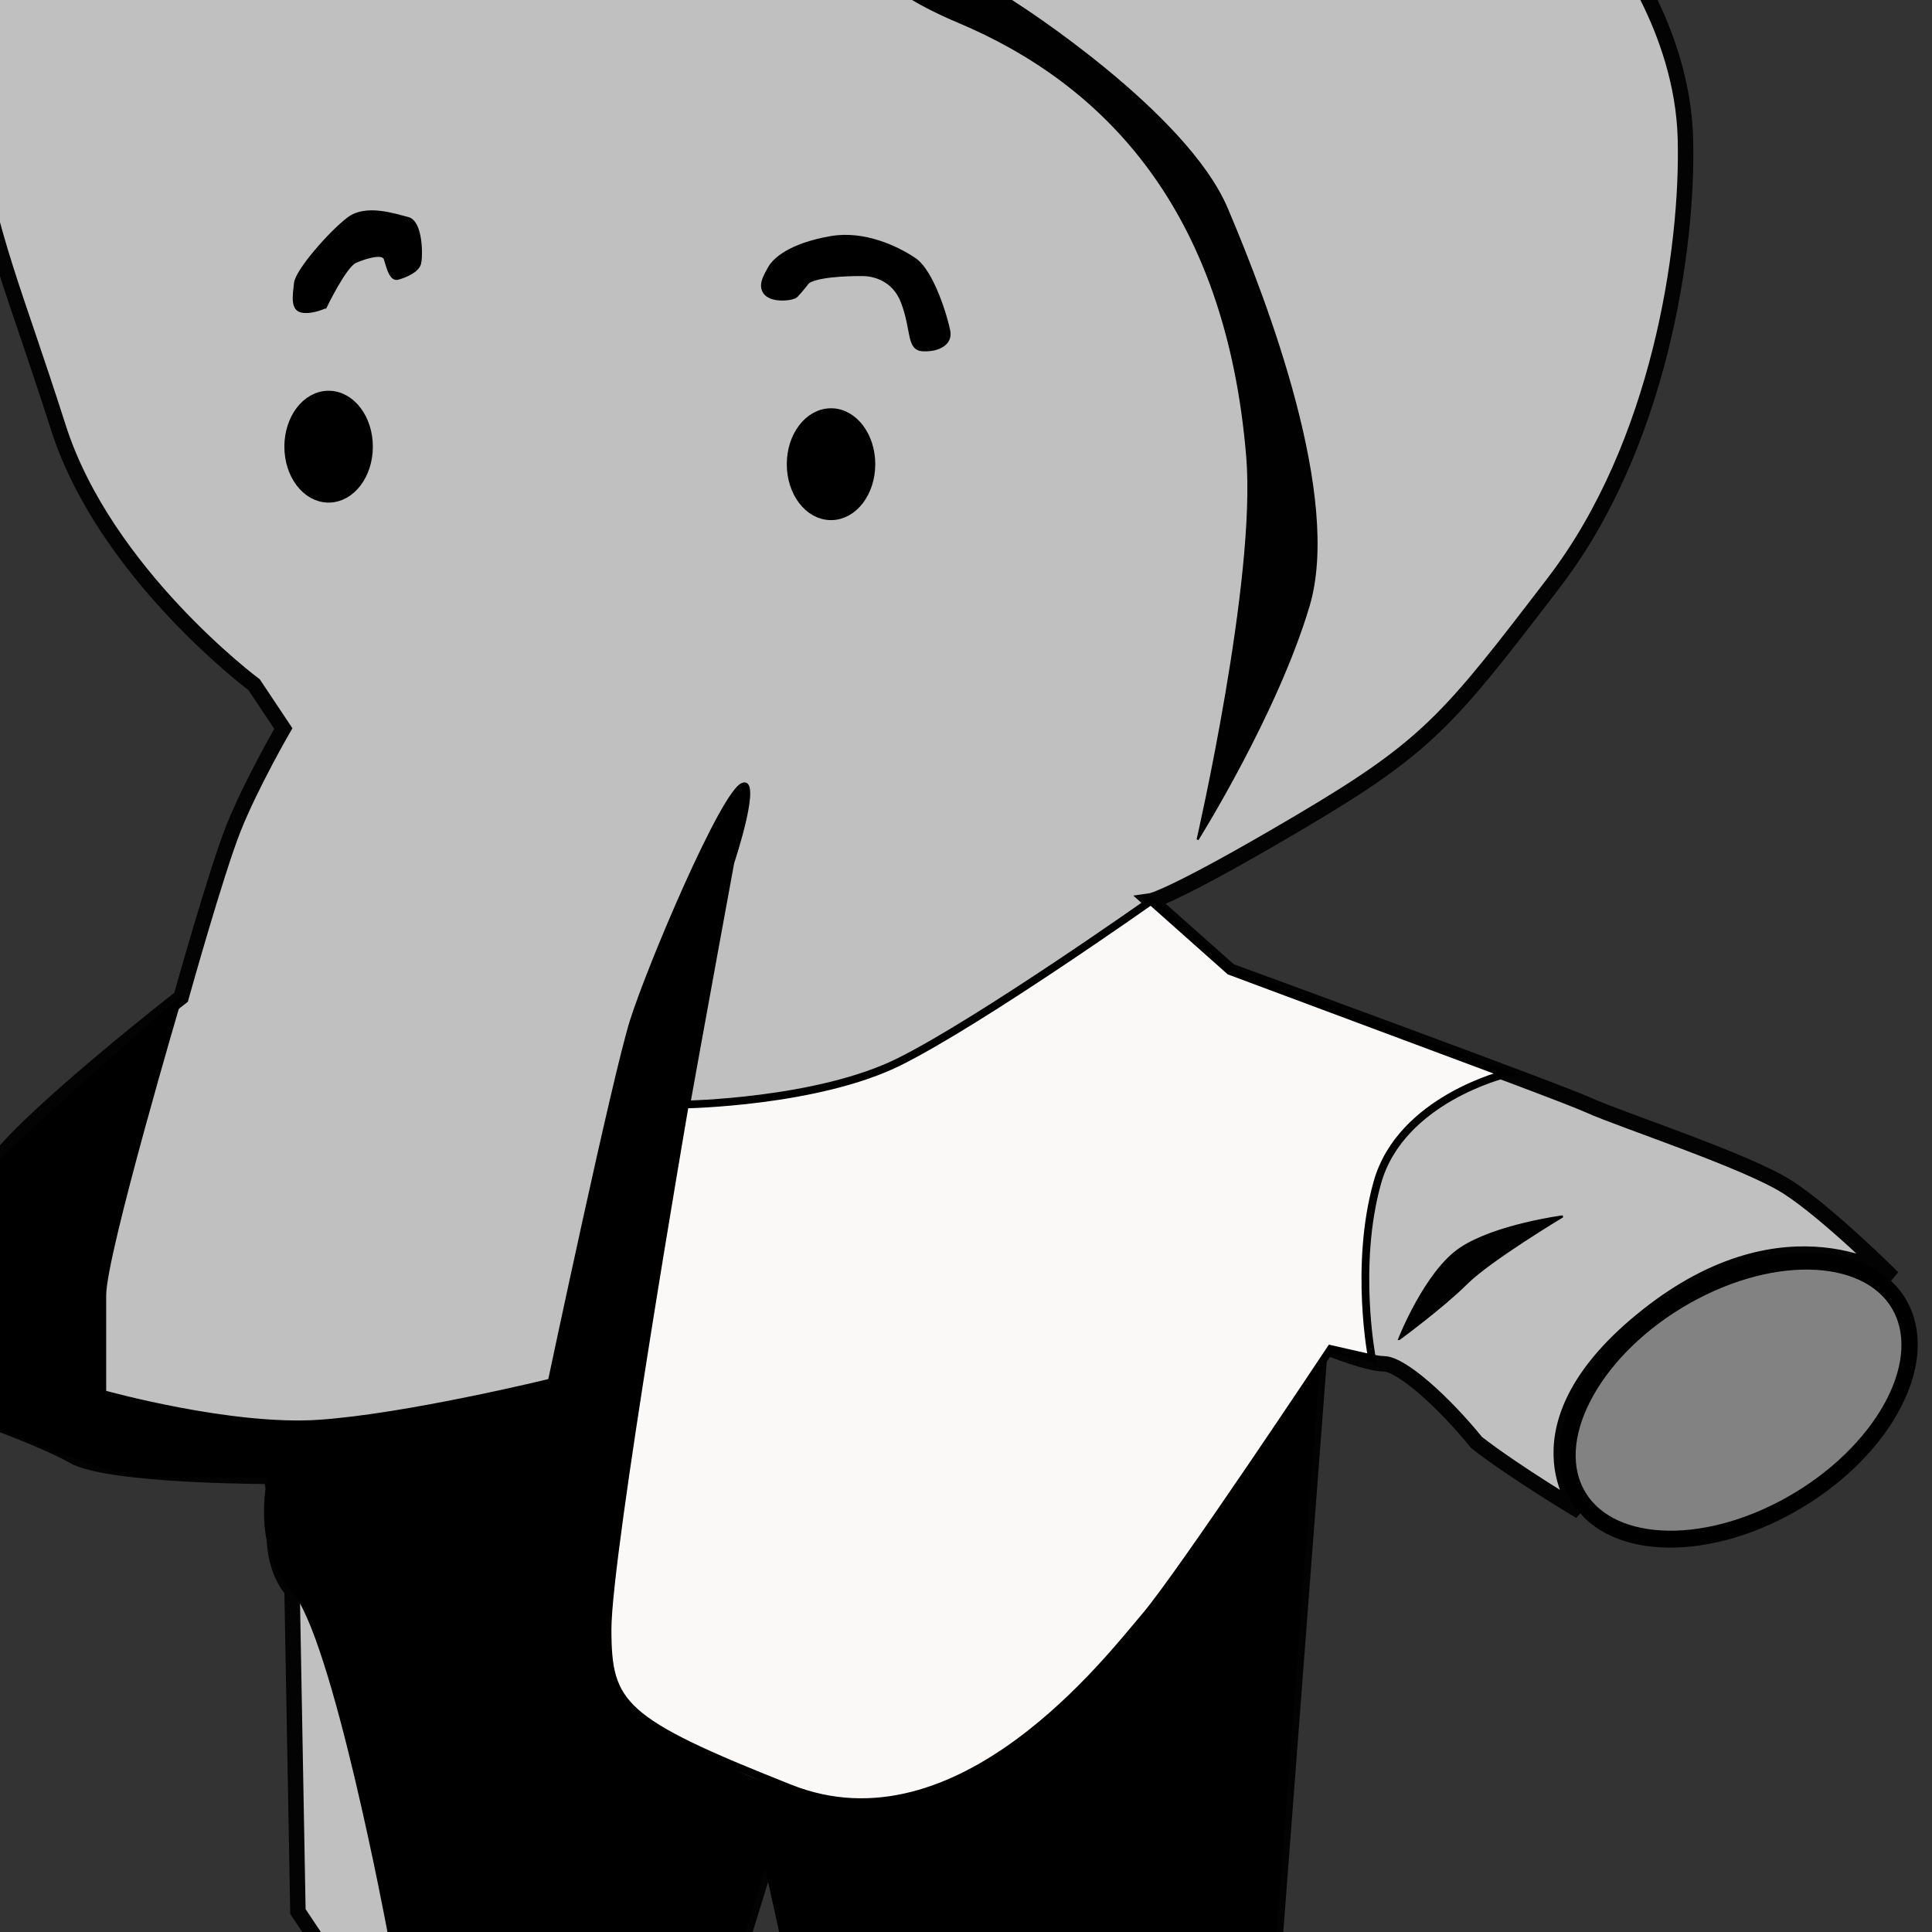 <?xml version="1.0" encoding="UTF-8" standalone="no"?>
<!-- Created with Inkscape (http://www.inkscape.org/) -->

<svg
   xmlns:dc="http://purl.org/dc/elements/1.1/"
   xmlns:cc="http://creativecommons.org/ns#"
   xmlns:rdf="http://www.w3.org/1999/02/22-rdf-syntax-ns#"
   xmlns:svg="http://www.w3.org/2000/svg"
   xmlns="http://www.w3.org/2000/svg"
   xmlns:sodipodi="http://sodipodi.sourceforge.net/DTD/sodipodi-0.dtd"
   xmlns:inkscape="http://www.inkscape.org/namespaces/inkscape"
   width="250mm"
   height="250mm"
   viewBox="0 0 250 250"
   version="1.1"
   id="svg8"
   inkscape:version="0.92.4 (unknown)"
   sodipodi:docname="UltraToot 2D.svg">
  <rect x="0" y="0" width="250" height="250" fill="#333333" stroke="none"/>
  <defs
     id="defs2" />
  <sodipodi:namedview
     id="base"
     pagecolor="#ffffff"
     bordercolor="#666666"
     borderopacity="1.0"
     inkscape:pageopacity="0.0"
     inkscape:pageshadow="2"
     inkscape:zoom="2.8"
     inkscape:cx="702.75497"
     inkscape:cy="324.36314"
     inkscape:document-units="mm"
     inkscape:current-layer="layer1"
     showgrid="false"
     inkscape:window-width="1920"
     inkscape:window-height="1018"
     inkscape:window-x="0"
     inkscape:window-y="25"
     inkscape:window-maximized="1" />
  <g
     inkscape:label="Layer 1"
     inkscape:groupmode="layer"
     id="layer1"
     transform="translate(0,-47)">
    <path
       style="fill:#c0c0c0;fill-opacity:1;fill-rule:evenodd;stroke:#030303;stroke-width:2;stroke-linecap:butt;stroke-linejoin:miter;stroke-miterlimit:4;stroke-dasharray:none;stroke-opacity:1"
       d="m 208.643,39.22 c 0,0 9.071,11.339 9.449,25.702 0.378,14.363 -3.402,39.687 -17.009,57.452 -13.607,17.765 -16.253,21.167 -32.884,30.994 -16.631,9.827 -19.277,10.205 -19.277,10.205 l 10.205,9.071 c 0,0 42.333,15.497 46.491,17.387 4.158,1.89 20.411,7.182 25.702,10.583 5.292,3.402 13.607,11.717 13.607,11.717 0,0 -13.607,-9.449 -31.75,4.914 -18.143,14.363 -8.693,25.324 -8.693,25.324 0,0 -8.308,-4.941 -13.405,-8.896 -4.295,-5.292 -9.763,-10.197 -12.03,-10.197 -2.268,0 -8.205,-2.451 -8.205,-2.451 l -6.048,79.375 -62.744,1.512 c 0,0 3.024,-6.804 2.268,-9.071 -0.756,-2.268 -5.292,-4.536 -5.292,-4.536 l -3.024,9.827 -53.673,1.89 -3.78,-5.67 -0.756,-41.577 c 0,0 -2.646,-2.646 -2.268,-8.315 0.378,-5.67 -0.756,-6.426 -0.756,-6.426 0,0 -20.789,0 -25.324,-2.646 -4.536,-2.646 -18.899,-7.56 -18.899,-7.56 0,0 4.158,-24.19 9.071,-30.616 4.914,-6.426 23.813,-21.167 23.813,-21.167 0,0 4.536,-16.253 6.804,-21.923 2.268,-5.67 6.426,-12.851 6.426,-12.851 l -3.78,-5.67 c 0,0 -19.277,-14.363 -25.324,-33.262 C 1.512,83.443 -0.756,79.664 -4.158,61.899 -7.56,44.134 9.827,27.503 9.827,27.503 Z"
       id="skin"
       inkscape:connector-curvature="0"
       sodipodi:nodetypes="csssccsscsccscccccccccscscscsccsscc"
       inkscape:label="Skin" />
    <path
       style="fill:#000000;fill-opacity:0.996;fill-rule:evenodd;stroke:#000000;stroke-width:0.265px;stroke-linecap:butt;stroke-linejoin:miter;stroke-opacity:1"
       d="m 131.536,47.536 c 0,0 21.923,13.985 27.214,26.458 5.292,12.473 14.741,37.42 10.583,51.405 -4.158,13.985 -14.363,30.238 -14.363,30.238 0,0 7.735,-33.617 6.426,-49.515 C 158.75,73.994 142.875,57.741 123.976,49.804 105.077,41.866 104.699,30.149 104.699,30.149 Z"
       id="path880"
       inkscape:connector-curvature="0"
       sodipodi:nodetypes="csscsscc" />
    <path
       style="fill:#000000;fill-opacity:0.996;fill-rule:evenodd;stroke:#000000;stroke-width:0.265px;stroke-linecap:butt;stroke-linejoin:miter;stroke-opacity:1"
       d="m 181.051,220.271 c 0,0 3.402,-8.693 7.938,-11.717 4.536,-3.024 13.229,-4.158 13.229,-4.158 0,0 -9.449,5.67 -12.473,8.693 -3.024,3.024 -8.693,7.182 -8.693,7.182 z"
       id="path904"
       inkscape:connector-curvature="0" />
    <path
       style="fill:#000000;fill-opacity:1;fill-rule:evenodd;stroke:#000000;stroke-width:0.265px;stroke-linecap:butt;stroke-linejoin:miter;stroke-opacity:1"
       d="m 23.435,176.048 c 0,0 -9.827,33.262 -9.827,38.554 v 12.473 c 0,0 16.253,4.536 27.592,3.78 11.339,-0.756 29.86,-5.292 29.86,-5.292 0,0 8.315,-39.31 10.583,-46.491 2.268,-7.182 11.717,-29.482 14.363,-30.616 2.646,-1.134 -1.134,10.205 -1.134,10.205 0,0 -13.985,75.973 -13.985,79.753 0,3.78 -6.048,25.324 3.402,31.372 9.449,6.048 20.789,13.985 35.53,6.048 14.741,-7.938 27.97,-16.631 35.53,-29.482 7.56,-12.851 15.497,-25.324 15.497,-25.324 l -6.048,79.375 -62.744,1.512 -3.024,-13.607 -3.024,9.827 L 50.271,297 c 0,0 -7.182,-38.554 -12.473,-44.223 -5.292,-5.67 -3.024,-14.741 -3.024,-14.741 0,0 -11.339,1e-5 -16.253,1e-5 -4.914,0 -27.97,-10.205 -27.97,-10.205 0,0 -4.329,-16.529 6.998,-28.192 C 5.486,191.466 23.435,176.048 23.435,176.048 Z"
       id="path950"
       inkscape:connector-curvature="0"
       sodipodi:nodetypes="cscscsscssssccccccscscsc" />
    <ellipse
       style="fill:#000000;fill-opacity:1;stroke:#000000;stroke-width:2;stroke-miterlimit:4;stroke-dasharray:none;stroke-opacity:1;paint-order:stroke markers fill"
       id="path972"
       cx="107.534"
       cy="107.067"
       rx="4.725"
       ry="6.237" />
    <ellipse
       ry="6.237"
       rx="4.725"
       cy="104.799"
       cx="42.522"
       id="ellipse974"
       style="fill:#000000;fill-opacity:1;stroke:#000000;stroke-width:2;stroke-miterlimit:4;stroke-dasharray:none;stroke-opacity:1;paint-order:stroke markers fill" />
    <path
       style="fill:#000000;fill-opacity:1;fill-rule:evenodd;stroke:#000000;stroke-width:0.265px;stroke-linecap:butt;stroke-linejoin:miter;stroke-opacity:1"
       d="m 104.605,83.538 c 1.606,-1.039 6.993,-0.945 6.993,-0.945 0,0 3.685,-0.189 5.103,3.496 1.417,3.685 0.661,6.142 2.74,6.237 2.079,0.094 3.685,-0.85 3.402,-2.457 -0.283,-1.606 -2.079,-7.749 -4.441,-9.355 -2.362,-1.606 -6.648,-3.562 -10.867,-2.835 -5.481,0.945 -7.465,2.929 -8.032,3.969 -0.567,1.039 -1.417,2.362 -0.472,3.402 0.945,1.039 3.591,0.756 4.063,0.283 0.472,-0.472 1.512,-1.795 1.512,-1.795 z"
       id="path976"
       inkscape:connector-curvature="0"
       sodipodi:nodetypes="ccscssscscc" />
    <path
       style="fill:#000000;fill-opacity:1;fill-rule:evenodd;stroke:#000000;stroke-width:0.265px;stroke-linecap:butt;stroke-linejoin:miter;stroke-opacity:1"
       d="m 42.144,86.751 c 0,0 2.551,-5.292 3.874,-5.859 1.323,-0.567 3.496,-1.228 3.78,-0.378 0.283,0.85 0.661,2.835 1.701,2.551 1.039,-0.283 2.551,-0.945 2.835,-1.89 0.283,-0.945 0.283,-5.481 -1.512,-5.953 -1.795,-0.472 -5.481,-1.701 -7.749,0 -2.268,1.701 -6.709,6.709 -6.898,8.41 -0.189,1.701 -0.472,3.402 0.85,3.685 1.323,0.283 3.118,-0.567 3.118,-0.567 z"
       id="path978"
       inkscape:connector-curvature="0" />
    <ellipse
       style="fill:#828282;fill-opacity:1;stroke:#000000;stroke-width:2.15;stroke-miterlimit:4;stroke-dasharray:none;stroke-opacity:1;paint-order:stroke markers fill"
       id="hand-pad"
       cx="309.674"
       cy="-98.294"
       rx="15.114"
       ry="24.176"
       transform="matrix(0.45,0.893,-0.871,0.492,0,0)"
       inkscape:label="Hand pad" />
    <path
       style="fill:#fbf8f8;fill-opacity:1;fill-rule:evenodd;stroke:#000000;stroke-width:1;stroke-linecap:butt;stroke-linejoin:miter;stroke-miterlimit:4;stroke-dasharray:none;stroke-opacity:1"
       d="m 88.63,189.922 c 0,0 17.203,-0.267 27.787,-5.559 C 127,179.071 148.923,163.574 148.923,163.574 l 10.205,9.071 35.719,13.324 c 0,0 -13.594,3.275 -16.618,14.047 -3.024,10.772 -0.699,22.758 -0.699,22.758 l -5.349,-1.214 c 0,0 -19.479,29.326 -24.015,34.617 -4.536,5.292 -24.007,30.932 -45.93,22.239 -21.923,-8.693 -23.618,-10.778 -23.618,-20.605 0,-9.827 10.011,-67.89 10.011,-67.89 z"
       id="path829"
       inkscape:connector-curvature="0"
       sodipodi:nodetypes="csccczcccssc" />
  </g>
</svg>
